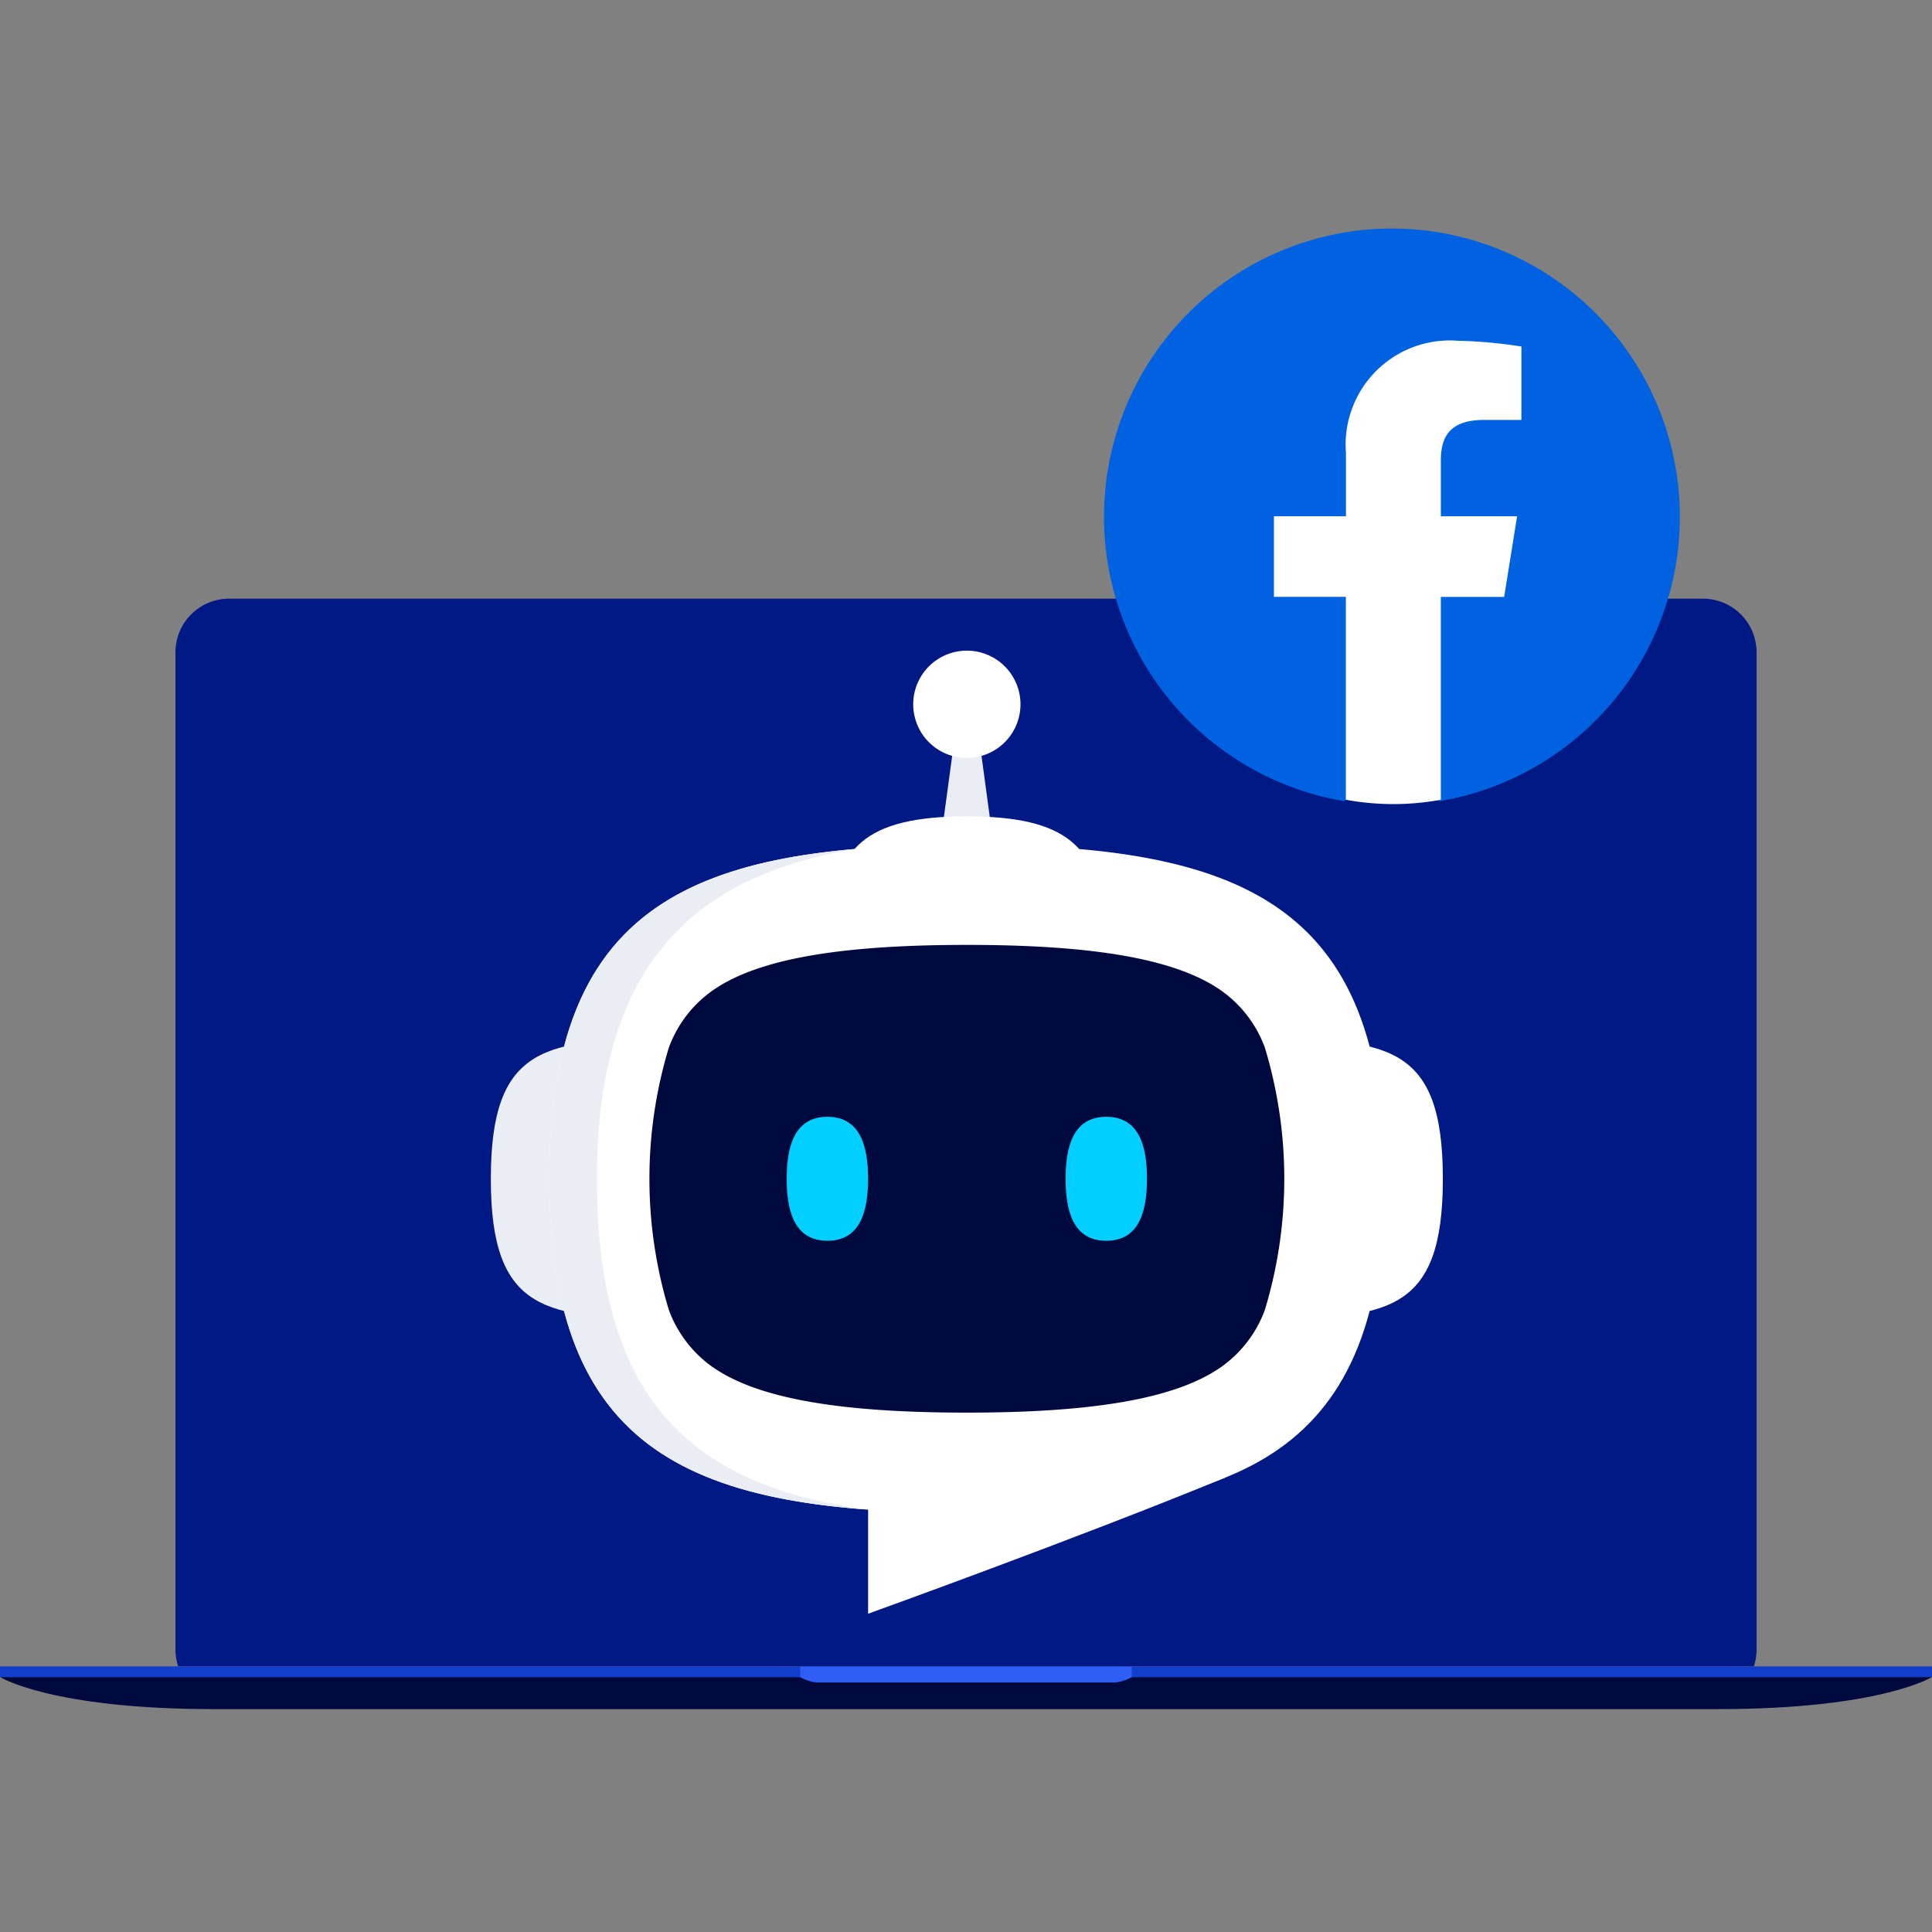 <svg xmlns="http://www.w3.org/2000/svg" xmlns:xlink="http://www.w3.org/1999/xlink" width="93" height="93" viewBox="0 0 93 93">
  <rect x="0" y="0" width="93" height="93" fill="#808080" stroke="none"/>
  <defs>
    <clipPath id="clip-path">
      <rect id="Rectangle_15068" data-name="Rectangle 15068" width="93" height="93" transform="translate(0.014 -0.154)" fill="#fff"/>
    </clipPath>
    <clipPath id="clip-path-2">
      <rect id="Rectangle_14966" data-name="Rectangle 14966" width="93" height="53.452" fill="none"/>
    </clipPath>
    <clipPath id="clip-path-3">
      <rect id="Rectangle_14967" data-name="Rectangle 14967" width="45.827" height="46.358" fill="none"/>
    </clipPath>
    <linearGradient id="linear-gradient" x1="-6.934" y1="10.216" x2="-6.934" y2="10.241" gradientUnits="objectBoundingBox">
      <stop offset="0" stop-color="#0062e0"/>
      <stop offset="1" stop-color="#19afff"/>
    </linearGradient>
  </defs>
  <g id="Facebook_Messenger" data-name="Facebook Messenger" transform="translate(-0.014 0.154)" clip-path="url(#clip-path)">
    <g id="Group_33678" data-name="Group 33678" transform="translate(0.014 17.846)">
      <g id="Group_33408" data-name="Group 33408" transform="translate(0 10.819)">
        <g id="Group_33405" data-name="Group 33405">
          <g id="Group_33404" data-name="Group 33404" clip-path="url(#clip-path-2)">
            <path id="Path_98992" data-name="Path 98992" d="M46.5,951.639H0s2.455,1.545,10.3,1.545H82.7c7.844,0,10.3-1.545,10.3-1.545Z" transform="translate(0 -899.732)" fill="#00093e"/>
            <path id="Path_98993" data-name="Path 98993" d="M46.5,942.2H0v.515H93V942.2Z" transform="translate(0 -890.804)" fill="#123ecc"/>
            <path id="Path_98994" data-name="Path 98994" d="M714.149,942.2h-7.983v.515a2.062,2.062,0,0,0,.772.258h14.42a2.062,2.062,0,0,0,.772-.258V942.2Z" transform="translate(-667.649 -890.804)" fill="#2f5ef4"/>
            <path id="Path_98995" data-name="Path 98995" d="M230.923,50.582a2.554,2.554,0,0,1-.132.811H154.943a2.554,2.554,0,0,1-.13-.807l0-48.006A2.582,2.582,0,0,1,157.386,0l70.961,0a2.582,2.582,0,0,1,2.575,2.575Z" transform="translate(-146.367 -0.001)" fill="#001984"/>
          </g>
        </g>
        <g id="Group_33407" data-name="Group 33407" transform="translate(23.627 2.501)">
          <g id="Group_33406" data-name="Group 33406" clip-path="url(#clip-path-3)">
            <path id="Path_98996" data-name="Path 98996" d="M647.438,339.793V326.334c6.083,0,8.739.262,8.739,6.729s-2.657,6.729-8.739,6.729" transform="translate(-610.35 -307.64)" fill="#fff"/>
            <path id="Path_98997" data-name="Path 98997" d="M8.739,339.793V326.334c-6.083,0-8.739.262-8.739,6.729s2.657,6.729,8.739,6.729" transform="translate(0 -307.64)" fill="#eaeef4"/>
            <path id="Path_98998" data-name="Path 98998" d="M375.009,77.426l.86-6.35h1.144l.865,6.4Z" transform="translate(-353.527 -67.004)" fill="#eaeef4"/>
            <path id="Path_98999" data-name="Path 98999" d="M89.323,179.186c0,13.245-6.855,16.08-20.1,16.08s-20.1-2.835-20.1-16.08,6.855-16.08,20.1-16.08,20.1,2.835,20.1,16.08" transform="translate(-46.309 -153.763)" fill="#fff"/>
            <path id="Path_99000" data-name="Path 99000" d="M51.413,179c0-10.172,4.537-14.551,12.413-15.874a43.132,43.132,0,0,1,6.542-.2q-.565-.008-1.145-.008c-13.245,0-20.1,2.835-20.1,16.08s6.855,16.08,20.1,16.08q.581,0,1.145-.008a51.814,51.814,0,0,1-5.9-.146C55.921,193.777,51.413,189.6,51.413,179" transform="translate(-46.308 -153.575)" fill="#eaeef4"/>
            <path id="Path_99001" data-name="Path 99001" d="M148.609,269.829c-6.218,0-10.109-.7-12.246-2.2a5.813,5.813,0,0,1-2.1-2.746,21.787,21.787,0,0,1,0-12.623,5.812,5.812,0,0,1,2.1-2.746c2.137-1.5,6.028-2.2,12.246-2.2s10.109.7,12.246,2.2a5.813,5.813,0,0,1,2.1,2.746,21.787,21.787,0,0,1,0,12.623,5.813,5.813,0,0,1-2.1,2.746c-2.137,1.5-6.028,2.2-12.246,2.2" transform="translate(-125.695 -233.15)" fill="#00093e"/>
            <path id="Path_99002" data-name="Path 99002" d="M250.58,391.718c-1.613,0-1.959,1.475-1.959,2.984s.345,2.984,1.959,2.984,1.959-1.475,1.959-2.984-.345-2.984-1.959-2.984" transform="translate(-234.379 -369.279)" fill="#00cfff"/>
            <path id="Path_99003" data-name="Path 99003" d="M484.942,391.718c-1.613,0-1.959,1.475-1.959,2.984s.345,2.984,1.959,2.984,1.959-1.475,1.959-2.984-.345-2.984-1.959-2.984" transform="translate(-455.316 -369.279)" fill="#00cfff"/>
            <path id="Path_99004" data-name="Path 99004" d="M360.092,2.582A2.582,2.582,0,1,1,357.51,0a2.582,2.582,0,0,1,2.582,2.582" transform="translate(-334.596)" fill="#fff"/>
            <path id="Path_99005" data-name="Path 99005" d="M297.689,144.16c-.36-3.387-1.7-4.913-6.6-4.913-4.989,0-6.285,1.581-6.617,5.1-.1,1.041,13.331.9,13.216-.184" transform="translate(-268.176 -131.27)" fill="#fff"/>
            <path id="Path_99006" data-name="Path 99006" d="M311.386,649.409l7.213-3.854,10.283,2.834c-7.242,2.972-17.173,6.544-17.173,6.544v-5.524Z" transform="translate(-293.548 -608.574)" fill="#fff"/>
          </g>
        </g>
      </g>
      <g id="Facebook_f_logo__2021_" data-name="Facebook_f_logo_(2021)" transform="translate(53.15 -7)">
        <path id="Path_99151" data-name="Path 99151" d="M11.567,27.567A13.88,13.88,0,0,1,13.853,0a13.88,13.88,0,0,1,2.286,27.567l-.762-.623H12.329Z" fill="url(#linear-gradient)"/>
        <path id="Path_99152" data-name="Path 99152" d="M22.882,20.129l.623-3.879H19.835v-2.7c0-1.108.416-1.939,2.078-1.939h1.8V8.077A22.652,22.652,0,0,0,20.666,7.8a5.019,5.019,0,0,0-5.4,5.4V16.25H11.8v3.879h3.463v9.766a12.675,12.675,0,0,0,4.571,0V20.129Z" transform="translate(-3.627 -2.397)" fill="#fff"/>
      </g>
    </g>
  </g>
</svg>
